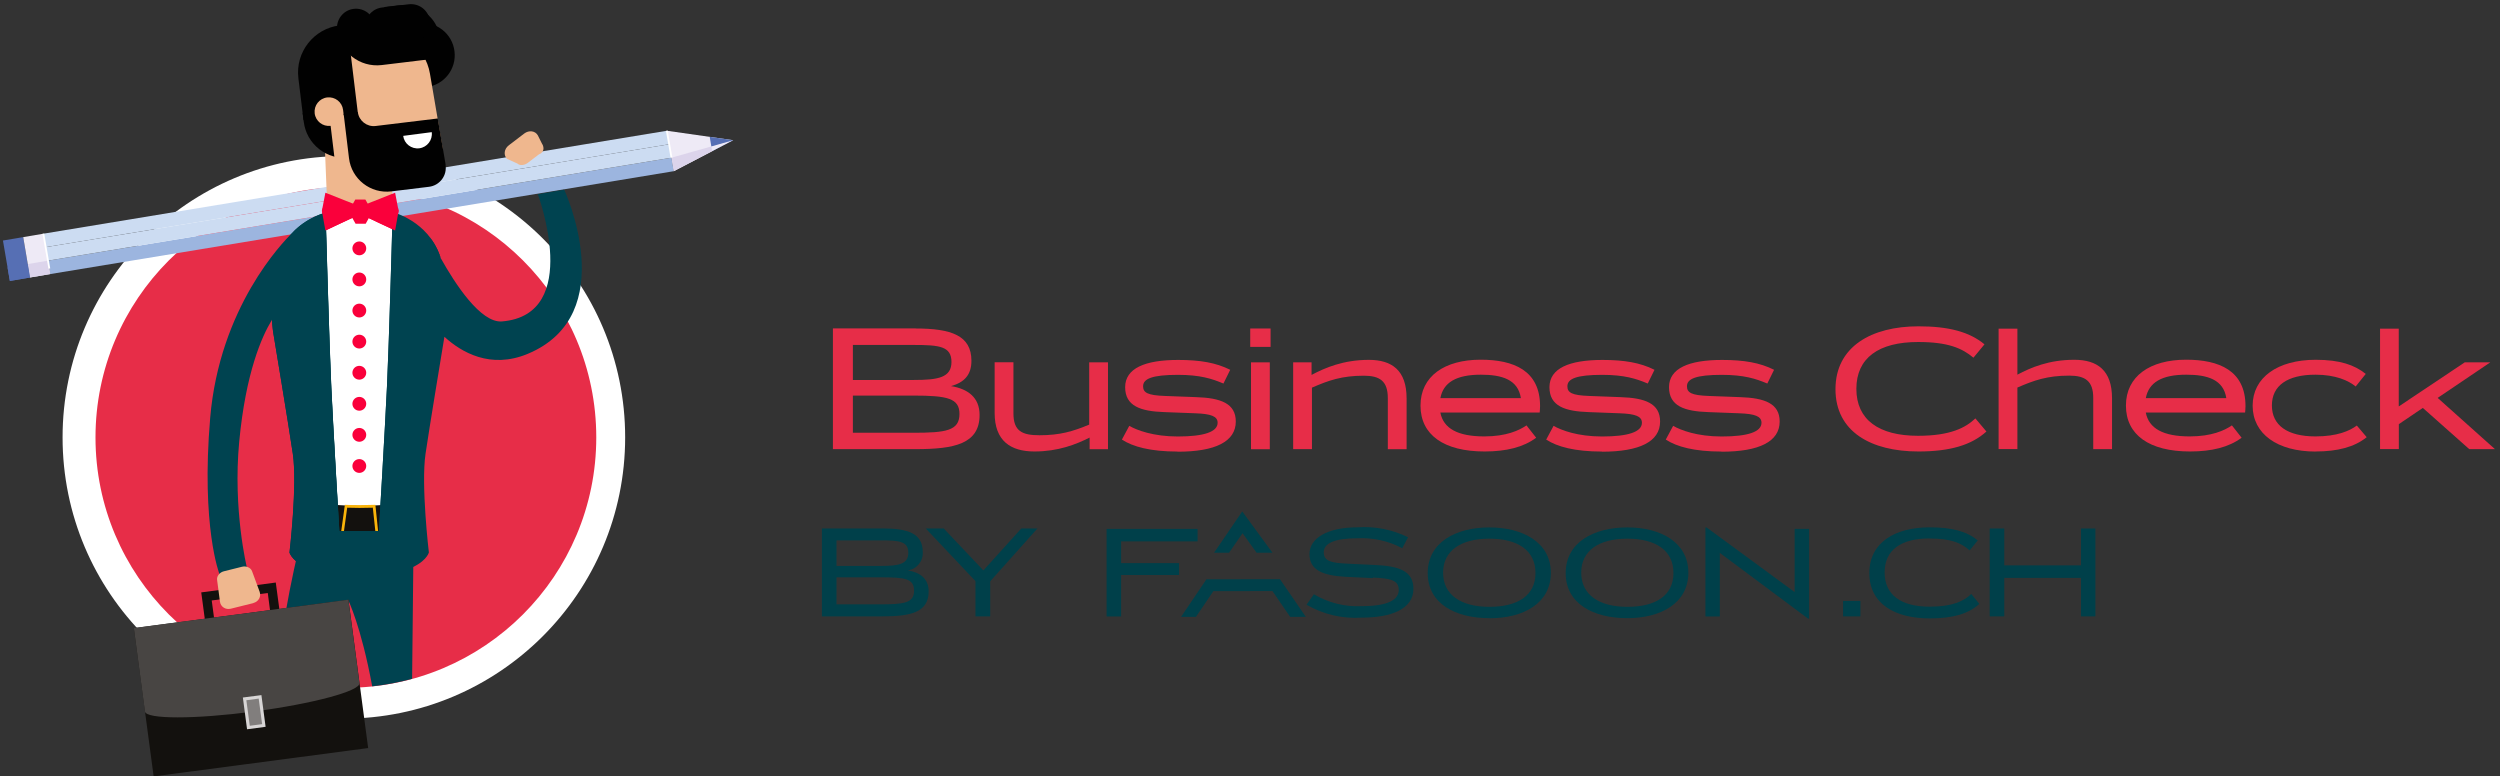 <svg width="322px" height="100px" viewBox="0 0 322 100" version="1.1" xmlns="http://www.w3.org/2000/svg" xmlns:xlink="http://www.w3.org/1999/xlink">
    <rect x="0" y="0" width="322" height="100" fill="#333333" stroke="none"/>
    <title>Untitled</title>
    <g id="Page-1" stroke="none" stroke-width="1" fill="none" fill-rule="evenodd">
        <g id="Logo_Business-Check">
            <g id="Group" transform="translate(105.86, 65.87)" fill="#00404A" fill-rule="nonzero">
                <path d="M1.88,11.97 L7.54,11.97 C10.58,11.97 11.87,11.79 11.87,10.22 C11.87,8.65 10.74,8.49 7.54,8.49 L1.88,8.49 L1.88,11.97 L1.88,11.97 Z M1.88,7.02 L7.62,7.02 C9.87,7.02 11.13,6.8 11.13,5.33 C11.13,3.86 9.99,3.73 7.62,3.73 L1.88,3.73 L1.88,7.01 L1.88,7.01 L1.88,7.02 Z M7.75,2.19 C11.11,2.19 12.99,2.84 12.99,5.22 C13.07,6.39 12.24,7.43 11.07,7.6 C12.67,7.86 13.75,8.67 13.75,10.31 C13.75,13.03 11.39,13.52 7.74,13.52 L-1.42108547e-14,13.52 L-1.42108547e-14,2.2 L7.74,2.2 L7.75,2.19 Z" id="Shape"></path>
                <polygon id="Path" points="19.78 8.98 13.38 2.2 15.69 2.2 20.8 7.6 25.68 2.2 27.76 2.2 21.68 9 21.68 13.52 19.78 13.52 19.78 8.98"></polygon>
                <polygon id="Path" points="131.53 11.53 133.76 11.53 133.76 13.52 131.53 13.52 131.53 11.53"></polygon>
                <path d="M142.67,3.48 C138.99,3.48 136.88,4.96 136.88,7.86 C136.88,10.76 138.99,12.27 142.67,12.27 C145.74,12.27 147.16,11.49 148.04,10.63 L149.08,11.91 C147.69,13.19 145.67,13.78 142.69,13.78 C138.24,13.78 134.91,11.93 134.91,7.94 C134.91,3.95 138.28,2.05 142.69,2.05 C145.5,2.05 147.46,2.55 148.87,3.74 L147.83,5.02 C146.78,4.09 145.48,3.49 142.67,3.49 L142.67,3.49 L142.67,3.48 Z" id="Path"></path>
                <polygon id="Path" points="150.41 2.2 152.29 2.2 152.29 6.95 162.17 6.95 162.17 2.2 164.03 2.2 164.03 13.52 162.17 13.52 162.17 8.56 152.29 8.56 152.29 13.52 150.41 13.52 150.41 2.2"></polygon>
                <polygon id="Path" points="36.67 2.25 36.67 13.53 38.54 13.53 38.54 8.19 46 8.19 46 6.66 38.54 6.66 38.54 3.86 48.39 3.86 48.39 2.25 36.67 2.25"></polygon>
                <path d="M70.97,8.59 L67.4,8.42 C64.47,8.25 62.8,7.54 62.8,5.49 C62.8,3.44 65.13,2.05 68.97,2.05 C71.22,1.89 73.47,2.33 75.5,3.33 L74.75,4.74 C72.98,3.8 70.98,3.36 68.97,3.46 C66.03,3.46 64.64,4.11 64.64,5.26 C64.64,6.41 65.61,6.64 67.69,6.73 L71.26,6.9 C74.24,7.04 76.19,7.62 76.19,9.97 C76.19,12.63 73.22,13.68 69.56,13.68 C67.07,13.85 64.58,13.27 62.42,12.02 L63.37,10.67 C65.24,11.78 67.4,12.32 69.57,12.2 C72.93,12.2 74.3,11.36 74.3,10.12 C74.3,8.88 73.29,8.62 70.98,8.52" id="Path"></path>
                <path d="M85.97,13.75 C81.64,13.75 78.03,11.91 78.03,7.94 C78.03,3.97 81.67,2.06 85.97,2.06 C90.27,2.06 93.89,3.99 93.89,7.91 C93.89,11.83 90.36,13.76 86.02,13.76 M85.97,12.29 C89.6,12.29 91.91,10.86 91.91,7.93 C91.91,5 89.6,3.51 85.97,3.51 C82.34,3.51 80.01,5.03 80.01,7.89 C80.01,10.75 82.32,12.29 85.97,12.29" id="Shape"></path>
                <path d="M103.74,13.75 C99.39,13.75 95.8,11.91 95.8,7.94 C95.8,3.97 99.43,2.06 103.74,2.06 C108.05,2.06 111.6,3.99 111.6,7.9 C111.6,11.81 108.07,13.75 103.74,13.75 M103.74,12.29 C107.37,12.29 109.68,10.86 109.68,7.93 C109.68,5 107.37,3.51 103.74,3.51 C100.11,3.51 97.8,5.03 97.8,7.89 C97.8,10.75 100.11,12.29 103.74,12.29" id="Shape"></path>
                <polygon id="Path" points="113.8 2.07 113.8 13.53 115.65 13.53 115.65 5.34 127.02 13.81 127.15 13.81 127.15 2.25 125.29 2.25 125.29 10.39 113.95 2.07 113.8 2.07"></polygon>
                <polygon id="Path" points="54.14 0 50.51 5.32 52.44 5.32 54.18 2.81 55.99 5.32 58.03 5.32 54.14 0"></polygon>
                <polygon id="Path" points="49.53 8.74 46.26 13.58 48.18 13.58 50.42 10.27 58.03 10.26 60.31 13.58 62.33 13.58 59 8.73 49.53 8.74"></polygon>
            </g>
            <g id="Group" transform="translate(107.28, 42.03)" fill="#E72D48" fill-rule="nonzero">
                <path d="M10.64,0.28 C15.25,0.28 17.84,1.18 17.84,4.44 C17.84,6.23 16.94,7.23 15.2,7.7 C17.39,8.05 18.89,9.17 18.89,11.41 C18.89,15.15 15.65,15.82 10.64,15.82 L-1.42108547e-14,15.82 L-1.42108547e-14,0.27 L10.64,0.27 L10.64,0.28 Z M2.57,6.91 L10.44,6.91 C13.53,6.91 15.27,6.61 15.27,4.59 C15.27,2.57 13.7,2.4 10.44,2.4 L2.57,2.4 L2.57,6.91 Z M2.57,13.71 L10.34,13.71 C14.53,13.71 16.3,13.46 16.3,11.29 C16.3,9.27 14.76,8.92 10.34,8.92 L2.57,8.92 L2.57,13.7 L2.57,13.71 Z" id="Shape"></path>
                <path d="M35.43,15.83 L33.06,15.83 L33.06,14.33 C31.34,15.2 29.02,16.12 25.96,16.12 C22.9,16.12 20.83,14.77 20.83,11.16 L20.83,4.63 L23.25,4.63 L23.25,11.21 C23.25,13.5 24.37,14.03 26.61,14.03 C29.25,14.03 30.92,13.53 33.01,12.66 L33.01,4.64 L35.43,4.64 L35.43,15.83 Z" id="Path"></path>
                <path d="M44.4,16.13 C40.89,16.13 38.64,15.51 37.22,14.59 L38.17,12.82 C39.17,13.39 41.28,14.19 44.42,14.19 C47.81,14.19 49.55,13.59 49.55,12.42 C49.55,11.6 48.73,11.27 46.66,11.2 L42.72,11.05 C39.63,10.95 37.64,10.28 37.64,7.84 C37.64,5.4 40.21,4.33 44.47,4.33 C47.29,4.33 49.33,4.68 51.17,5.6 L50.3,7.37 C48.83,6.75 47.29,6.25 44.44,6.25 C41.13,6.25 39.95,6.75 39.95,7.72 C39.95,8.54 40.52,8.89 42.77,8.97 L46.76,9.12 C49.97,9.22 51.89,9.94 51.89,12.26 C51.89,14.85 49.25,16.15 44.39,16.15 L44.4,16.13 Z" id="Path"></path>
                <path d="M53.75,0.28 L56.37,0.28 L56.37,2.65 L53.75,2.65 L53.75,0.28 Z M53.85,4.64 L56.27,4.64 L56.27,15.83 L53.85,15.83 L53.85,4.64 Z" id="Shape"></path>
                <path d="M59.28,4.64 L61.65,4.64 L61.65,6.26 C63.37,5.34 65.76,4.32 69.03,4.32 C72,4.32 73.89,5.67 73.89,9.28 L73.89,15.83 L71.47,15.83 L71.47,9.23 C71.47,7.04 70.42,6.36 68.38,6.36 C65.54,6.36 63.8,6.98 61.7,7.9 L61.7,15.82 L59.28,15.82 L59.28,4.63 L59.28,4.64 Z" id="Path"></path>
                <path d="M78.24,11.12 C78.64,13.16 80.48,14.18 83.9,14.18 C86.72,14.18 88.39,13.41 89.33,12.76 L90.58,14.35 C88.94,15.57 86.74,16.12 83.93,16.12 C78.72,16.12 75.68,14 75.68,10.21 C75.68,6.42 78.79,4.3 83.43,4.3 C87.69,4.3 91.08,5.7 91.08,10.28 C91.08,10.65 91.03,11.1 91.03,11.1 L78.25,11.1 L78.24,11.12 Z M78.24,9.25 L88.61,9.25 C88.24,6.86 86.19,6.23 83.45,6.23 C80.29,6.23 78.62,7.23 78.24,9.25 Z" id="Shape"></path>
                <path d="M99.05,16.13 C95.54,16.13 93.29,15.51 91.87,14.59 L92.82,12.82 C93.82,13.39 95.93,14.19 99.07,14.19 C102.46,14.19 104.2,13.59 104.2,12.42 C104.2,11.6 103.38,11.27 101.31,11.2 L97.37,11.05 C94.28,10.95 92.29,10.28 92.29,7.84 C92.29,5.4 94.86,4.33 99.12,4.33 C101.94,4.33 103.98,4.68 105.82,5.6 L104.95,7.37 C103.48,6.75 101.94,6.25 99.09,6.25 C95.78,6.25 94.6,6.75 94.6,7.72 C94.6,8.54 95.17,8.89 97.42,8.97 L101.41,9.12 C104.62,9.22 106.54,9.94 106.54,12.26 C106.54,14.85 103.9,16.15 99.04,16.15 L99.05,16.13 Z" id="Path"></path>
                <path d="M114.45,16.13 C110.94,16.13 108.69,15.51 107.27,14.59 L108.22,12.82 C109.22,13.39 111.33,14.19 114.47,14.19 C117.86,14.19 119.6,13.59 119.6,12.42 C119.6,11.6 118.78,11.27 116.71,11.2 L112.77,11.05 C109.68,10.95 107.69,10.28 107.69,7.84 C107.69,5.4 110.26,4.33 114.52,4.33 C117.34,4.33 119.38,4.68 121.22,5.6 L120.35,7.37 C118.88,6.75 117.34,6.25 114.49,6.25 C111.18,6.25 110,6.75 110,7.72 C110,8.54 110.57,8.89 112.82,8.97 L116.81,9.12 C120.02,9.22 121.94,9.94 121.94,12.26 C121.94,14.85 119.3,16.15 114.44,16.15 L114.45,16.13 Z" id="Path"></path>
                <path d="M139.77,2.02 C134.71,2.02 131.82,4.06 131.82,8.05 C131.82,12.04 134.71,14.1 139.77,14.1 C143.98,14.1 145.92,13.03 147.15,11.86 L148.57,13.55 C146.65,15.29 143.89,16.12 139.82,16.12 C133.72,16.12 129.13,13.58 129.13,8.1 C129.13,2.62 133.76,7.10542736e-15 139.82,7.10542736e-15 C143.68,7.10542736e-15 146.37,0.7 148.32,2.32 L146.9,4.04 C145.43,2.82 143.64,2.02 139.77,2.02 L139.77,2.02 Z" id="Path"></path>
                <path d="M150.14,0.3 L152.56,0.3 L152.56,6.23 C154.28,5.31 156.62,4.31 159.89,4.31 C162.85,4.31 164.75,5.66 164.75,9.27 L164.75,15.82 L162.33,15.82 L162.33,9.22 C162.33,7.03 161.28,6.35 159.24,6.35 C156.4,6.35 154.66,6.97 152.56,7.89 L152.56,15.81 L150.14,15.81 L150.14,0.29 L150.14,0.3 Z" id="Path"></path>
                <path d="M169.1,11.12 C169.5,13.16 171.34,14.18 174.76,14.18 C177.58,14.18 179.25,13.41 180.19,12.76 L181.44,14.35 C179.8,15.57 177.6,16.12 174.79,16.12 C169.58,16.12 166.54,14 166.54,10.21 C166.54,6.42 169.65,4.3 174.29,4.3 C178.55,4.3 181.94,5.7 181.94,10.28 C181.94,10.65 181.89,11.1 181.89,11.1 L169.11,11.1 L169.1,11.12 Z M169.1,9.25 L179.47,9.25 C179.1,6.86 177.05,6.23 174.31,6.23 C171.15,6.23 169.48,7.23 169.1,9.25 Z" id="Shape"></path>
                <path d="M190.98,16.13 C186.02,16.13 182.86,13.84 182.86,10.22 C182.86,6.6 186.07,4.31 190.98,4.31 C194.12,4.31 195.99,4.98 197.43,6.13 L196.13,7.75 C195.23,7 193.56,6.23 190.95,6.23 C187.34,6.23 185.34,7.63 185.34,10.19 C185.34,12.75 187.33,14.18 190.95,14.18 C193.77,14.18 195.36,13.46 196.28,12.78 L197.55,14.28 C195.98,15.55 193.79,16.12 190.97,16.12 L190.98,16.13 Z" id="Path"></path>
                <polygon id="Path" points="199.26 0.3 201.68 0.3 201.68 10.32 210.18 4.64 213.47 4.64 206.69 9.22 214.07 15.82 210.76 15.82 204.78 10.51 201.69 12.6 201.69 15.81 199.27 15.81 199.27 0.29"></polygon>
            </g>
            <polygon id="Path" fill="#566FB4" fill-rule="nonzero" points="94.43 18.06 91.73 19.47 91.62 18.86 94.43 18.06"></polygon>
            <g id="Group">
                <path d="M44.29,20.1 C64.3,20.1 80.52,36.32 80.52,56.33 C80.52,76.34 64.3,92.56 44.29,92.56 C24.28,92.56 8.06,76.35 8.06,56.34 C8.06,36.33 24.28,20.1 44.29,20.1" id="Path" fill="#FFFFFF" fill-rule="nonzero"></path>
                <path d="M44.55,24.09 C62.36,24.09 76.8,38.53 76.8,56.34 C76.8,74.15 62.36,88.59 44.55,88.59 C26.74,88.59 12.3,74.14 12.3,56.34 C12.3,38.54 26.74,24.09 44.55,24.09" id="Path" fill="#E72D48" fill-rule="nonzero"></path>
                <polygon id="Path" fill="#EEEAF6" fill-rule="nonzero" points="94.43 18.06 85.89 16.84 86.78 22.05 94.43 18.06"></polygon>
                <g transform="translate(0.38, 16.84)" fill-rule="nonzero" id="Path">
                    <polyline fill="#9CB5DF" points="86.4 5.21 6.09 18.46 5.8 16.73 86.1 3.47 86.4 5.21"></polyline>
                    <polyline fill="#CCDCF2" points="86.1 3.47 5.8 16.73 5.5 14.99 85.81 1.74 86.1 3.47"></polyline>
                    <polygon fill="#CCDCF2" points="85.81 1.74 5.5 14.99 5.21 13.26 85.51 -3.55271368e-15 85.81 1.74"></polygon>
                    <polygon fill="#566FB4" points="3.49 18.9 0.89 19.35 -2.55351296e-15 14.14 2.61 13.7 3.49 18.9"></polygon>
                    <polygon fill="#EEEAF6" points="6.09 18.46 3.49 18.9 2.61 13.7 5.21 13.26 6.09 18.46"></polygon>
                    <polygon fill="#DCD4EB" points="91.35 2.63 86.4 5.21 86.1 3.47 91.24 2.02 91.35 2.63"></polygon>
                    <polygon fill="#566FB4" points="94.05 1.22 91.24 2.02 91.03 0.79 94.05 1.22"></polygon>
                    <polygon fill="#DCD4EB" points="5.8 16.73 3.2 17.17 3.49 18.9 6.09 18.46 5.8 16.73"></polygon>
                </g>
                <polygon id="Path" fill="#566FB4" fill-rule="nonzero" points="3.58 34.01 0.97 34.45 1.27 36.19 3.87 35.74 3.58 34.01"></polygon>
                <polygon id="Path" fill="#FFFFFF" fill-rule="nonzero" points="6.24 34.61 5.47 30.12 5.7 30.08 6.47 34.57 6.24 34.61"></polygon>
                <polygon id="Path" fill="#FFFFFF" fill-rule="nonzero" points="86.37 20.33 85.77 16.86 86.01 16.82 86.6 20.29 86.37 20.33"></polygon>
                <polyline id="Path" fill="#EFB78E" fill-rule="nonzero" points="50.65 27.74 42.21 28.08 41.84 18.94 50.28 18.6 50.65 27.74"></polyline>
                <path d="M54.93,11.22 L53.71,11.37 L52.71,3.14 L53.93,2.99 C56.2,2.72 58.27,4.33 58.54,6.61 C58.82,8.88 57.2,10.95 54.92,11.22 L54.92,11.22 L54.93,11.22 Z" id="Path" fill="#010101" fill-rule="nonzero"></path>
                <path d="M45.85,20.2 L45.02,20.3 C42.11,20.65 39.47,18.58 39.12,15.67 L38.98,14.55 L45.07,13.81 L45.84,20.19 L45.84,20.19 L45.85,20.2 Z" id="Path" fill="#010101" fill-rule="nonzero"></path>
                <path d="M53.04,11.23 L50.77,11.5 L49.49,0.91 L51.3,0.69 C53.95,0.37 56.37,2.26 56.69,4.91 L56.86,6.35 C57.15,8.75 55.44,10.93 53.04,11.22 L53.04,11.22 L53.04,11.23 Z" id="Path" fill="#010101" fill-rule="nonzero"></path>
                <path d="M54.3,22.32 L43.48,23.63 L42.01,11.45 C41.56,7.74 44.2,4.38 47.91,3.93 L47.91,3.93 C51.49,3.5 54.78,5.95 55.38,9.5 L56.96,18.76 C57.25,20.49 56.04,22.11 54.3,22.32 L54.3,22.32 L54.3,22.32 Z" id="Path" fill="#EFB78E" fill-rule="nonzero"></path>
                <path d="M43.76,3.27 L44.71,3.15 L46.1,14.62 L39.09,15.47 L38.43,10.06 C38.03,6.72 40.41,3.68 43.75,3.27 L43.75,3.27 L43.76,3.27 Z" id="Path" fill="#010101" fill-rule="nonzero"></path>
                <path d="M42.58,16.21 L44.41,15.99 L44.19,14.16 C44.07,13.15 43.15,12.43 42.14,12.55 C41.13,12.67 40.41,13.59 40.53,14.6 C40.65,15.61 41.57,16.33 42.58,16.21 L42.58,16.21 Z" id="Path" fill="#EFB78E" fill-rule="nonzero"></path>
                <path d="M56.11,7.54 L49.17,8.38 C46.34,8.72 43.76,6.7 43.42,3.87 C43.26,2.52 44.22,1.3 45.56,1.14 C46.91,0.98 48.13,1.94 48.29,3.28 C48.31,3.42 48.44,3.52 48.58,3.5 L55.52,2.66 L56.11,7.54 L56.11,7.54 L56.11,7.54 Z" id="Path" fill="#010101" fill-rule="nonzero"></path>
                <path d="M53.23,5.42 L49.78,5.84 C48.43,6 47.21,5.04 47.05,3.7 C46.89,2.35 47.85,1.13 49.19,0.97 L52.64,0.55 C53.99,0.39 55.21,1.35 55.37,2.69 C55.53,4.04 54.57,5.26 53.23,5.42 L53.23,5.42 Z" id="Path" fill="#010101" fill-rule="nonzero"></path>
                <path d="M57.38,21.21 C57.62,22.59 56.65,23.89 55.25,24.06 L50.41,24.65 C47.72,24.98 45.27,23.06 44.95,20.37 L44.26,14.66 L46.09,14.44 C46.23,15.56 47.25,16.36 48.37,16.23 L56.38,15.26 L57.4,21.22 L57.4,21.22 L57.38,21.21 Z" id="Path" fill="#010101" fill-rule="nonzero"></path>
                <path d="M55.61,17.02 C55.74,18.04 55.02,18.97 54.01,19.1 C52.99,19.23 52.06,18.51 51.93,17.5 L55.61,17.02 L55.61,17.02 Z" id="Path" fill="#FFFFFF" fill-rule="nonzero"></path>
                <path d="M57.46,40.15 L52.67,65.21 L52.01,68.65 C51.97,68.97 40.66,68.97 40.62,68.65 L39.96,65.12 L35.29,40.15 C34.44,33.82 38.51,27.67 44.52,26.55 L47.7,26.51 C54,27.37 58.34,33.64 57.47,40.15" id="Path" fill="#FFFFFF" fill-rule="nonzero"></path>
                <path d="M52.67,64.73 L52.01,68.45 C51.97,68.79 40.66,68.79 40.62,68.45 L39.96,64.63 C43.97,65.37 48.93,65.23 52.67,64.73" id="Path" fill="#13110E" fill-rule="nonzero"></path>
                <path d="M46.05,68.53 L46.05,68.53 C45.46,68.53 44.87,68.53 44.29,68.5 C44.4,67.71 44.62,66.09 44.72,65.39 C45.24,65.41 45.77,65.42 46.3,65.42 C46.87,65.42 47.44,65.41 48.02,65.39 C48.05,65.73 48.1,66.2 48.16,66.7 C48.23,67.33 48.3,68.03 48.35,68.48 C47.6,68.51 46.83,68.53 46.06,68.53 M48.35,65.02 C47.06,65.07 45.73,65.08 44.42,65.02 C44.42,65.08 43.95,68.38 43.89,68.84 C45.49,68.9 47.15,68.9 48.74,68.82 C48.69,68.21 48.41,65.68 48.35,65.02" id="Shape" fill="#FAB40A" fill-rule="nonzero"></path>
                <path d="M37.06,40.99 L40.68,37.52 L35.84,34.07 L41.94,27.51 C41.94,27.51 42.39,43.88 42.68,50 C42.92,55.15 43.72,68.7 43.97,72.78 L37.07,40.99" id="Path" fill="#004350" fill-rule="nonzero"></path>
                <path d="M38.08,40.99 L41.7,37.52 L36.86,34.07 L41.96,28.58 C41.94,27.9 41.93,27.51 41.93,27.51 L35.83,34.07 L40.67,37.52 L37.05,40.99 L43.95,72.78 C43.87,71.43 43.73,69.05 43.56,66.28 L38.07,41" id="Path" fill="#004350" fill-rule="nonzero"></path>
                <path d="M56.77,33.25 C55.93,31.75 55.4,30.63 55.38,30.58 C55.86,31.2 56.3,31.93 56.62,32.8 C56.67,32.95 56.73,33.1 56.78,33.25" id="Path" fill="#004350" fill-rule="nonzero"></path>
                <path d="M55.46,40.81 L51.84,37.34 L56.68,33.89 L50.58,27.33 C50.58,27.33 50.13,43.7 49.84,49.82 C49.6,54.97 48.8,68.52 48.55,72.6 L55.45,40.81" id="Path" fill="#004350" fill-rule="nonzero"></path>
                <polyline id="Path" fill="#004350" fill-rule="nonzero" points="43.96 72.77 37.06 40.99 38.87 39.25 37.06 40.99 43.96 72.77"></polyline>
                <g transform="translate(34.936, 27.39)" fill="#004350" fill-rule="nonzero" id="Path">
                    <path d="M9.094,46.52 C8.374,46.46 7.414,46.32 6.464,46 C3.884,45.15 3.514,43.78 3.514,43.78 C3.514,43.78 4.544,35.11 3.944,31.05 C3.344,26.99 1.414,15.41 1.414,15.41 C1.414,15.41 0.524,9.81 2.144,5.41 C3.234,2.45 5.584,1.07 7.014,0.49 C7.014,0.24 7.004,7.10542736e-15 7.004,7.10542736e-15 C7.004,7.10542736e-15 2.604,1.01 0.974,5.41 C-0.646,9.81 0.244,15.41 0.244,15.41 C0.244,15.41 2.174,26.99 2.774,31.05 C3.374,35.11 2.344,43.78 2.344,43.78 C2.344,43.78 2.714,45.15 5.294,46 C7.174,46.62 9.104,46.56 9.104,46.56 L9.104,46.51 L9.094,46.52 Z"></path>
                    <path d="M1.924,6.67 L6.764,10.12 L3.144,13.59 L8.634,38.87 C8.794,41.63 8.934,44.01 9.014,45.36 C8.764,41.26 7.964,27.73 7.724,22.59 C7.474,17.28 7.104,4.27 7.004,0.91 L7.004,1.17 L1.914,6.66 L1.924,6.67 Z"></path>
                    <path d="M7.014,0.92 C7.014,0.76 7.014,0.62 7.004,0.51 L7.004,0.92 L7.014,0.92 Z"></path>
                </g>
                <path d="M38.87,39.25 L40.68,37.51 L36.56,34.57 L35.83,34.05 L40.67,37.5 L38.86,39.24 M41.94,27.89 C41.94,27.66 41.93,27.52 41.93,27.5 C41.93,27.52 41.93,27.66 41.94,27.89" id="Shape" fill="#004350" fill-rule="nonzero"></path>
                <path d="M69.86,18.61 L69.27,17.43 C68.94,16.85 68.14,16.73 67.52,17.2 L65.54,18.71 C64.92,19.18 64.83,19.98 65.3,20.46 L66.65,21.07 C66.94,21.36 67.54,21.31 67.99,20.97 L69.43,19.87 C69.43,19.87 70.32,19.61 69.88,18.61 L69.88,18.61 L69.86,18.61 Z" id="Path" fill="#EFB78E" fill-rule="nonzero"></path>
                <path d="M47.17,31.99 C47.17,32.48 46.77,32.88 46.28,32.88 C45.79,32.88 45.39,32.48 45.39,31.99 C45.39,31.5 45.79,31.1 46.28,31.1 C46.77,31.1 47.17,31.5 47.17,31.99 L47.17,31.99 L47.17,31.99 Z" id="Path" fill="#FA003B" fill-rule="nonzero"></path>
                <path d="M47.17,35.99 C47.17,36.48 46.77,36.88 46.28,36.88 C45.79,36.88 45.39,36.48 45.39,35.99 C45.39,35.5 45.79,35.1 46.28,35.1 C46.77,35.1 47.17,35.5 47.17,35.99 L47.17,35.99 Z" id="Path" fill="#FA003B" fill-rule="nonzero"></path>
                <path d="M47.17,40 C47.17,40.49 46.77,40.89 46.28,40.89 C45.79,40.89 45.39,40.49 45.39,40 C45.39,39.51 45.79,39.11 46.28,39.11 C46.77,39.11 47.17,39.51 47.17,40 L47.17,40 Z" id="Path" fill="#FA003B" fill-rule="nonzero"></path>
                <path d="M47.17,44 C47.17,44.49 46.77,44.89 46.28,44.89 C45.79,44.89 45.39,44.49 45.39,44 C45.39,43.51 45.79,43.11 46.28,43.11 C46.77,43.11 47.17,43.51 47.17,44 L47.17,44 Z" id="Path" fill="#FA003B" fill-rule="nonzero"></path>
                <path d="M47.17,48.01 C47.17,48.5 46.77,48.9 46.28,48.9 C45.79,48.9 45.39,48.5 45.39,48.01 C45.39,47.52 45.79,47.12 46.28,47.12 C46.77,47.12 47.17,47.52 47.17,48.01 L47.17,48.01 Z" id="Path" fill="#FA003B" fill-rule="nonzero"></path>
                <path d="M47.17,52.01 C47.17,52.5 46.77,52.9 46.28,52.9 C45.79,52.9 45.39,52.5 45.39,52.01 C45.39,51.52 45.79,51.12 46.28,51.12 C46.77,51.12 47.17,51.52 47.17,52.01 L47.17,52.01 Z" id="Path" fill="#FA003B" fill-rule="nonzero"></path>
                <path d="M47.17,56.01 C47.17,56.5 46.77,56.9 46.28,56.9 C45.79,56.9 45.39,56.5 45.39,56.01 C45.39,55.52 45.79,55.12 46.28,55.12 C46.77,55.12 47.17,55.52 47.17,56.01 L47.17,56.01 Z" id="Path" fill="#FA003B" fill-rule="nonzero"></path>
                <path d="M47.17,60.02 C47.17,60.51 46.77,60.91 46.28,60.91 C45.79,60.91 45.39,60.51 45.39,60.02 C45.39,59.53 45.79,59.13 46.28,59.13 C46.77,59.13 47.17,59.53 47.17,60.02 L47.17,60.02 Z" id="Path" fill="#FA003B" fill-rule="nonzero"></path>
                <polygon id="Path" fill="#FA003B" fill-rule="nonzero" points="50.89 28.81 47.08 27.02 47.08 27.9 50.89 29.69 51.34 27.17 51.26 26.74 50.89 28.81"></polygon>
                <polygon id="Path" fill="#FA003B" fill-rule="nonzero" points="41.91 28.81 45.72 27.02 45.72 27.9 41.91 29.69 41.46 27.17 41.54 26.74 41.91 28.81"></polygon>
                <path d="M76.79,56.34 C76.79,75.03 61.26,88.59 45.42,88.59 C27.61,88.59 12.3,74.56 12.3,56.75 L0.17,56.35 L0,0 L90.2,0 L96.29,18.36 L76.79,56.34" id="Path"></path>
                <path d="M35.51,87.29 C37.26,87.8 39.08,88.17 40.94,88.38 C42.88,81.08 44.83,77.25 44.83,77.25 C44.83,77.25 46.51,80.63 47.94,88.4 C49.7,88.22 51.42,87.88 53.08,87.43 C53.18,77.48 53.28,68.39 53.28,68.39 L39.07,68.39 C39.07,68.39 37.03,75.4 35.51,87.29 L35.51,87.29 Z" id="Path" fill="#004350" fill-rule="nonzero"></path>
                <path d="M72.68,24.43 L69.27,25.02 C69.27,25.02 75.08,40.54 64.65,41.4 C61.9,41.62 58.6,36.53 56.77,33.25 C56.79,33.32 56.81,33.39 56.83,33.46 C56.76,33.24 56.69,33.02 56.61,32.8 C55.02,28.48 50.75,27.37 50.59,27.33 L50.57,27.33 C50.57,27.33 50.4,33.7 50.2,39.99 C50.08,43.77 49.95,47.52 49.84,49.81 C49.6,54.96 48.8,68.51 48.55,72.59 L48.55,72.77 C48.5,73.52 48.48,73.95 48.48,73.95 C48.48,73.95 50.41,74.01 52.29,73.39 C54.87,72.54 55.24,71.17 55.24,71.17 C55.24,71.17 54.21,62.5 54.81,58.44 C55.33,54.92 56.85,45.76 57.24,43.38 C59.43,45.38 63.18,47.57 67.96,45.58 C80.15,40.51 72.67,24.43 72.67,24.43 L72.68,24.43 Z M56.94,33.85 C56.98,34 57.02,34.15 57.06,34.3 C57.02,34.15 56.98,34 56.94,33.85 Z M57.15,34.69 C57.18,34.84 57.21,35 57.24,35.15 C57.21,35 57.18,34.84 57.15,34.69 Z M57.29,43.15 L57.35,42.8 C57.35,42.8 57.38,42.61 57.42,42.26 C57.38,42.6 57.35,42.8 57.35,42.8 C57.35,42.8 57.33,42.93 57.29,43.15 Z M57.31,35.54 C57.34,35.7 57.36,35.85 57.38,36.01 C57.36,35.85 57.34,35.7 57.31,35.54 Z M57.42,42.2 C57.43,42.1 57.44,41.99 57.45,41.87 C57.44,41.99 57.43,42.1 57.42,42.2 Z M57.47,41.75 C57.48,41.64 57.49,41.53 57.5,41.4 C57.49,41.52 57.48,41.64 57.47,41.75 Z M57.51,41.23 C57.51,41.11 57.53,40.98 57.54,40.85 C57.54,40.98 57.52,41.11 57.51,41.23 Z M57.55,40.64 C57.55,40.51 57.56,40.37 57.57,40.23 C57.57,40.37 57.56,40.51 57.55,40.64 Z M57.58,39.97 C57.58,39.83 57.58,39.69 57.58,39.54 C57.58,39.69 57.58,39.83 57.58,39.97 Z M57.59,39.25 C57.59,39.1 57.59,38.96 57.59,38.81 C57.59,38.96 57.59,39.11 57.59,39.25 Z M57.43,36.39 C57.45,36.55 57.46,36.7 57.48,36.86 C57.47,36.7 57.45,36.55 57.43,36.39 Z M57.51,37.22 C57.52,37.38 57.53,37.53 57.54,37.69 C57.54,37.54 57.52,37.38 57.51,37.22 Z M57.56,38.03 C57.56,38.19 57.57,38.34 57.58,38.49 C57.58,38.34 57.58,38.19 57.56,38.03 Z" id="Shape" fill="#004350" fill-rule="nonzero"></path>
                <path d="M43.96,72.77 L43.96,72.77 C43.94,72.45 43.92,72.09 43.9,71.69 C43.6,66.7 42.9,54.75 42.68,49.99 C42.4,43.87 41.94,27.39 41.94,27.39 C41.94,27.39 39.53,27.95 37.62,30.02 C36.39,31.22 28.28,39.58 27.07,53.84 C25.88,67.87 28.27,73.96 28.27,73.96 L31.8,73.1 C31.8,73.1 29.98,65.69 30.81,56.9 C31.65,48 33.72,43.33 35.02,41.21 C35.02,41.18 35.02,41.14 35.02,41.11 C35.09,42.14 35.19,42.8 35.19,42.8 C35.19,42.8 37.12,54.38 37.72,58.44 C38.32,62.5 37.29,71.17 37.29,71.17 C37.29,71.17 37.66,72.54 40.24,73.39 C42.12,74.01 44.05,73.95 44.05,73.95 C44.05,73.95 44.02,73.52 43.98,72.77 L43.96,72.77 Z M36.8,31.06 C36.8,31.06 36.74,31.14 36.72,31.18 C36.75,31.14 36.78,31.1 36.8,31.06 Z M36.38,31.77 C36.35,31.83 36.31,31.89 36.28,31.96 C36.31,31.89 36.35,31.84 36.38,31.77 Z M35.59,33.82 C35.56,33.92 35.54,34.02 35.51,34.12 C35.54,34.02 35.56,33.92 35.59,33.82 Z M35.33,34.9 C35.31,35 35.29,35.09 35.27,35.19 C35.29,35.09 35.31,35 35.33,34.9 Z M35.01,37.26 C35.01,37.36 35,37.46 34.99,37.56 C34.99,37.46 35,37.36 35.01,37.26 Z M34.95,38.29 C34.95,38.38 34.95,38.47 34.95,38.56 C34.95,38.47 34.95,38.38 34.95,38.29 Z M34.95,40.32 C34.95,40.39 34.95,40.47 34.96,40.54 C34.96,40.47 34.96,40.4 34.95,40.32 Z" id="Shape" fill="#004350" fill-rule="nonzero"></path>
                <g transform="translate(41.46, 24.82)" fill="#FA003B" fill-rule="nonzero" id="Path">
                    <polygon points="3.41 2.36 4.34 4 5.64 4 6.53 2.39 3.41 2.36"></polygon>
                    <polygon points="6.53 2.52 5.6 0.88 4.3 0.88 3.41 2.49 6.53 2.52"></polygon>
                    <polygon points="5.62 3.08 9.43 4.87 9.88 2.35 9.43 0 5.62 1.51 5.62 3.08"></polygon>
                    <polygon points="4.26 3.08 0.45 4.87 -7.10542736e-15 2.35 0.45 0 4.26 1.51 4.26 3.08"></polygon>
                </g>
                <g transform="translate(17.23, 75.03)" fill-rule="nonzero" id="Path">
                    <polygon fill="#13110E" points="30.19 21.32 2.56 24.97 0.01 5.87 27.65 2.22 30.19 21.32"></polygon>
                    <polygon fill="#13110E" points="10.35 4.62 10.04 2.31 17.26 1.35 17.56 3.66 18.76 3.5 18.29 0 8.69 1.27 9.16 4.78 10.35 4.62"></polygon>
                    <path d="M0.01,5.87 L1.44,16.61 C1.57,17.62 7.87,17.62 15.5,16.61 C23.13,15.6 29.21,13.96 29.07,12.95 L27.64,2.21 L-3.55271368e-15,5.86 L-3.55271368e-15,5.86 L0.01,5.87 Z" fill="#484543"></path>
                    <polygon fill="#D7D5D5" points="16.98 18.58 14.59 18.9 14.05 14.81 16.44 14.5 16.98 18.58"></polygon>
                    <polygon fill="#817E7D" points="14.94 18.45 14.5 15.16 16.09 14.95 16.53 18.24 14.94 18.45"></polygon>
                </g>
                <path d="M32.63,77.68 L29.73,78.4 C29.05,78.57 28.41,78.15 28.33,77.49 L27.96,74.68 C27.9,74.2 28.3,73.71 28.84,73.58 L31.16,73 C31.71,72.86 32.29,73.11 32.46,73.56 L33.44,76.21 C33.67,76.83 33.31,77.5 32.62,77.67" id="Path" fill="#EFB78E" fill-rule="nonzero"></path>
            </g>
        </g>
    </g>
</svg>